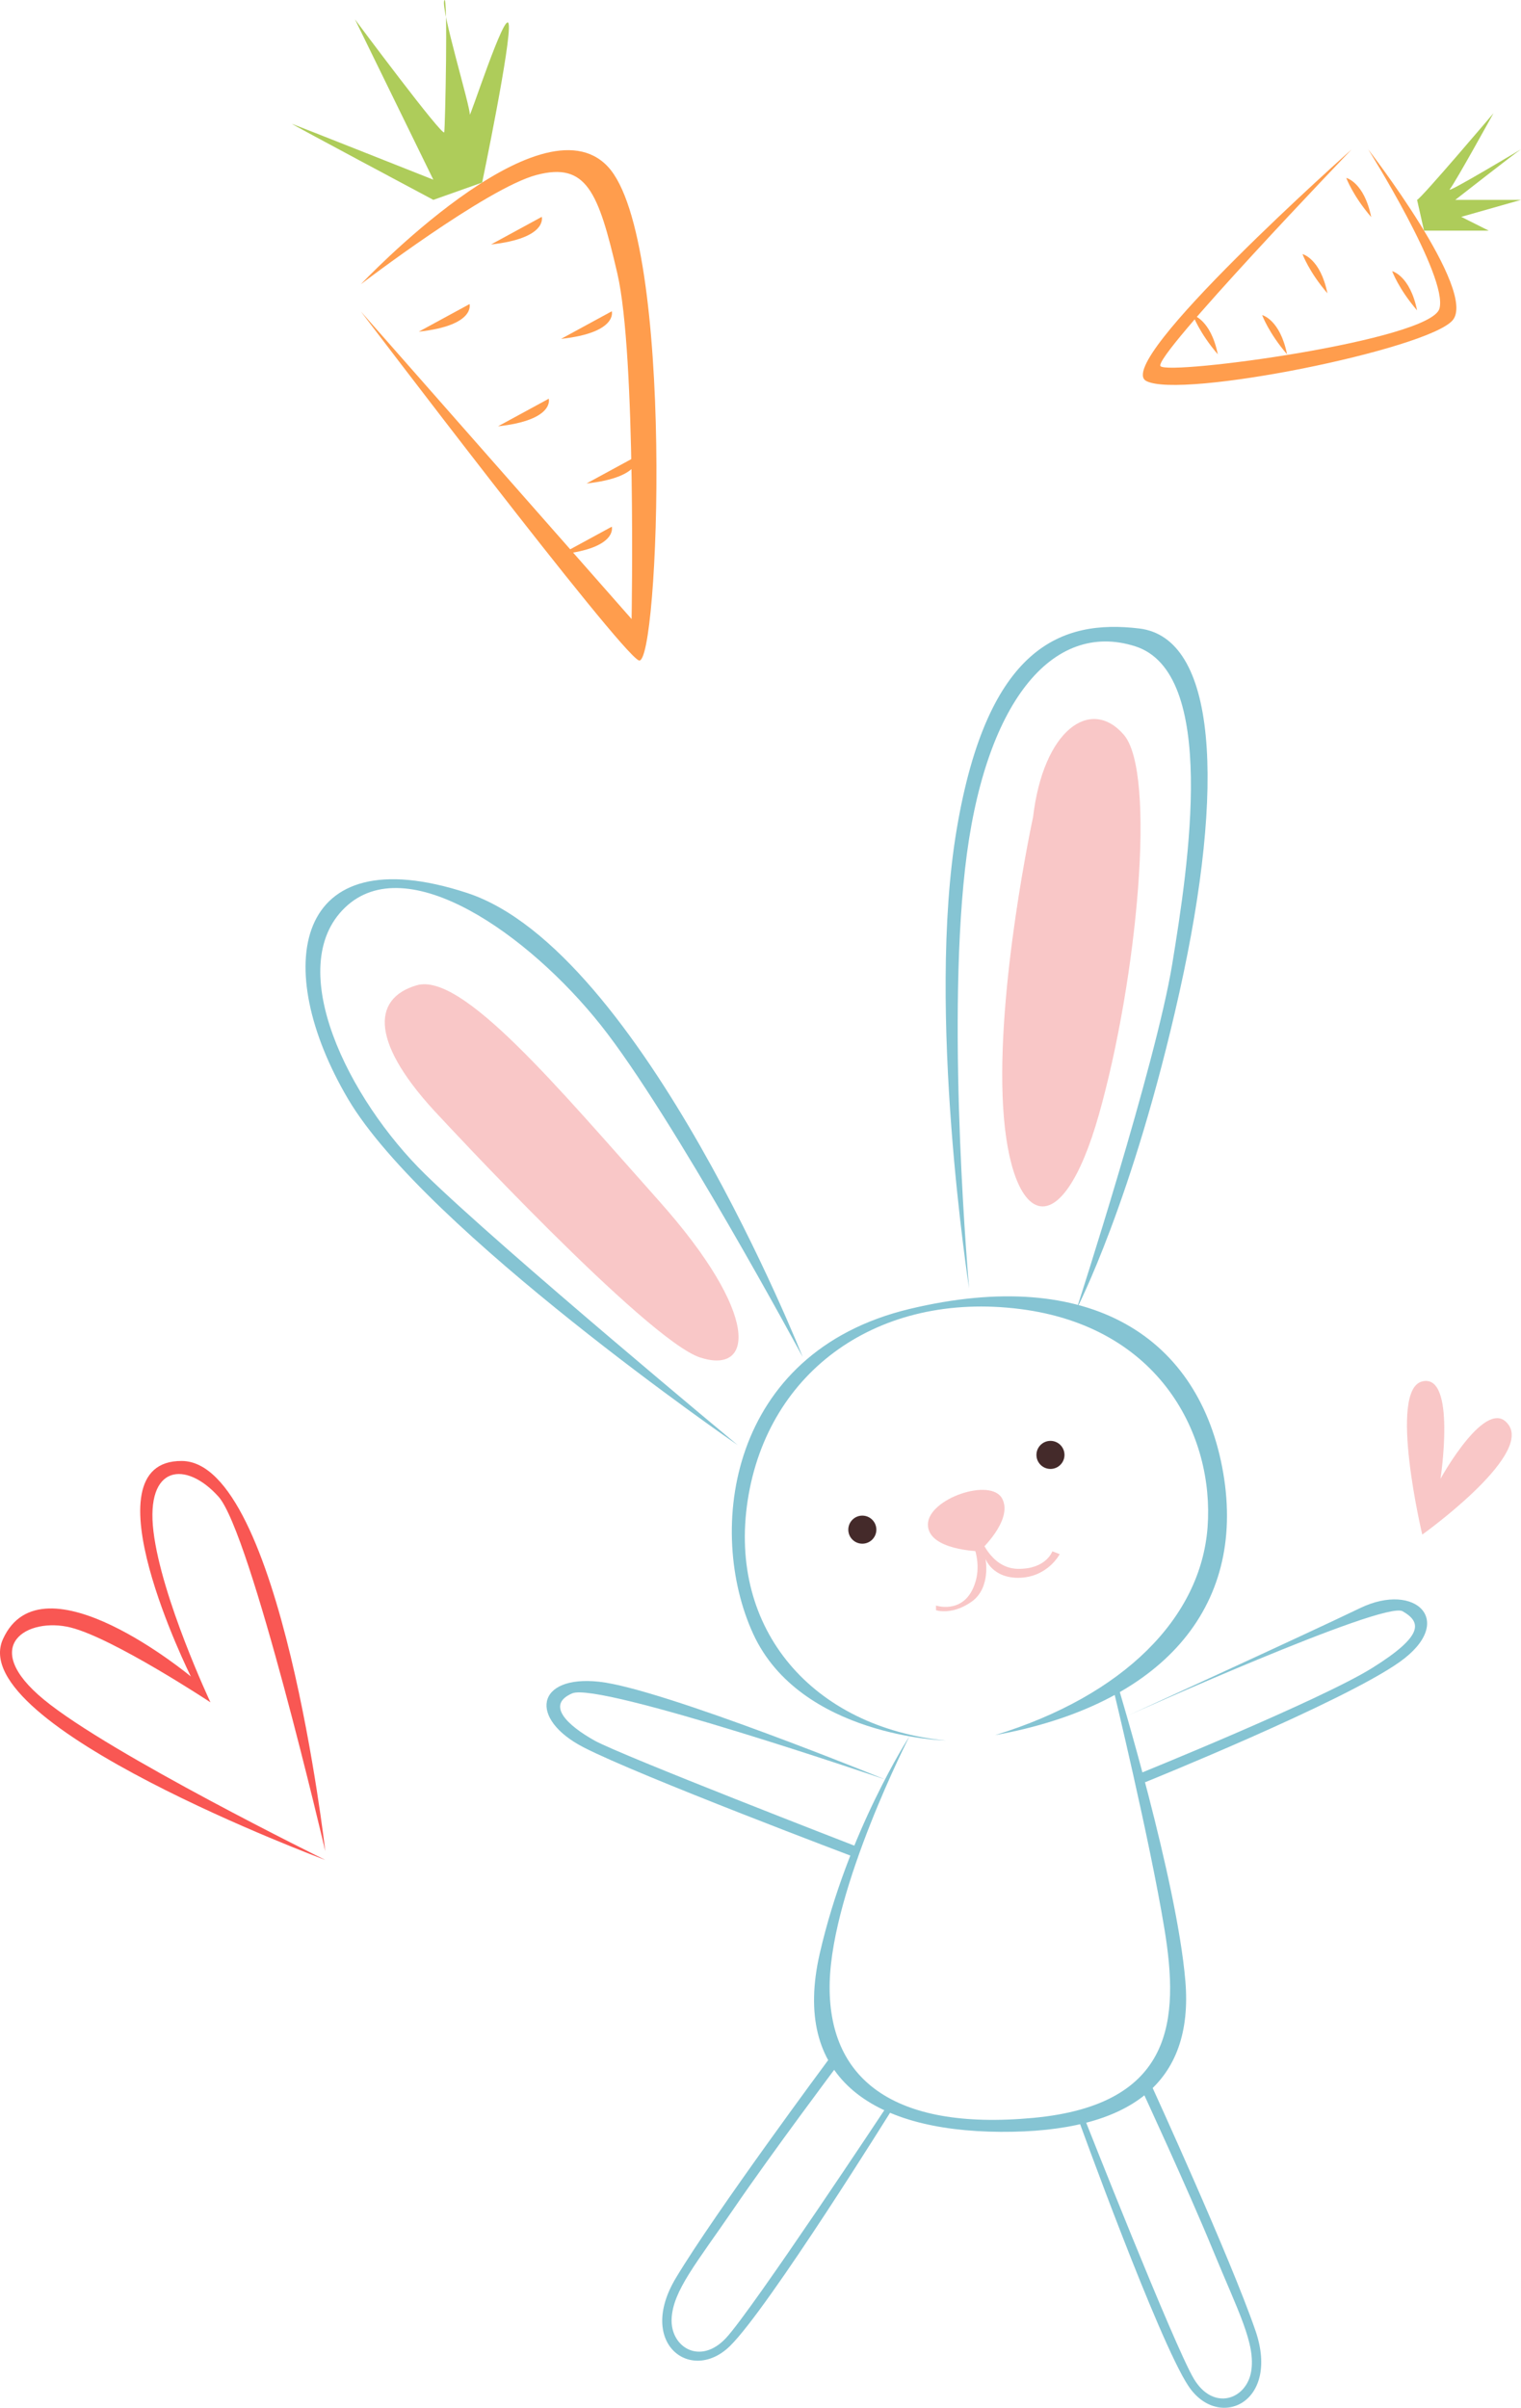 <?xml version="1.0" encoding="UTF-8"?> <!-- Creator: CorelDRAW 2020 (64-Bit) --> <svg xmlns="http://www.w3.org/2000/svg" xmlns:xlink="http://www.w3.org/1999/xlink" xmlns:xodm="http://www.corel.com/coreldraw/odm/2003" xml:space="preserve" width="82.667mm" height="130.835mm" style="shape-rendering:geometricPrecision; text-rendering:geometricPrecision; image-rendering:optimizeQuality; fill-rule:evenodd; clip-rule:evenodd" viewBox="0 0 8259.69 13072.31"> <defs> <style type="text/css"> <![CDATA[ .fil2 {fill:#442A2A;fill-rule:nonzero} .fil1 {fill:#85C4D3;fill-rule:nonzero} .fil5 {fill:#AECC5A;fill-rule:nonzero} .fil3 {fill:#F95753;fill-rule:nonzero} .fil0 {fill:#F9C7C7;fill-rule:nonzero} .fil4 {fill:#FF9D4D;fill-rule:nonzero} ]]> </style> </defs> <g id="Слой_x0020_1">  <g id="_1530119750352"> <path class="fil0" d="M5082.88 8716.9c0,0 138.6,46.16 201.59,-94.49 62.99,-140.64 -16.84,-272.91 -16.84,-272.91l51.11 -14.67c0,0 55.97,180.51 209.31,182.67 153.23,2.05 186.77,-95.21 186.77,-95.21l39.87 15.39c0,0 -62.87,121.86 -214.05,128.15 -151.18,6.2 -188.97,-102.94 -188.97,-102.94 0,0 31.49,157.47 -75.58,233.04 -107.07,75.58 -193.21,46.16 -193.21,46.16l0 -25.2z"></path> <path class="fil1" d="M4358.75 7367.11c0,0 -873.24,-2208.47 -1822.2,-2519.18 -948.82,-310.61 -1066.46,406 -646.61,1118.28 419.85,712.26 2116.19,1879.48 2116.19,1879.48 0,0 -1276.49,-1059.52 -1696.34,-1469.47 -419.85,-410.02 -772.55,-1125.2 -436.68,-1448.48 335.9,-323.32 999.34,146.93 1389.76,638.12 390.53,491.32 1095.87,1801.24 1095.87,1801.24z"></path> <path class="fil1" d="M5262.78 6994.77c0,0 -235.12,-1501.99 -67.11,-2494.71 167.89,-992.84 570.91,-1138.43 990.84,-1087.94 419.85,50.29 470.26,843.42 218.29,1975.11 -251.83,1131.72 -558.32,1719.55 -558.32,1719.55 0,0 429.57,-1325.2 519.08,-1871.84 89.65,-546.56 247.83,-1583.57 -201.44,-1726.29 -449.3,-142.78 -822.66,306.69 -923.64,1209.17 -101.18,902.37 22.3,2276.95 22.3,2276.95z"></path> <path class="fil1" d="M5135.13 9449.61c0,0 -788.98,-21.07 -1045.18,-579.49 -256.08,-558.41 -135.16,-1526.99 848.16,-1763.34 983.33,-236.44 1578.62,155.31 1704.59,890.1 125.86,734.76 -335.9,1259.54 -1238.47,1423.31 696.89,-214.17 1116.95,-636.07 1153.5,-1129.45 36.44,-493.26 -255.06,-1087.4 -1019.27,-1183.97 -764.12,-96.53 -1368.69,331.69 -1477.84,1037.03 -109.24,705.35 356.25,1234.35 1074.5,1305.79z"></path> <path class="fil0" d="M2390.95 6065.53c0,0 1119.64,1209.18 1410.73,1304.36 291.06,95.22 330.32,-229.53 -223.88,-850.93 -554.17,-621.4 -1069.24,-1241.9 -1315.49,-1169.6 -246.39,72.39 -251.34,317.93 128.64,716.18z"></path> <path class="fil0" d="M5609.92 4436.45c0,0 -201.55,929.62 -162.33,1576.01 39.05,646.49 313.51,769.59 520.66,36.24 207.02,-733.33 313.48,-1852.97 134.24,-2059.99 -179.08,-207.15 -436.6,-27.99 -492.56,447.74z"></path> <path class="fil0" d="M5318.74 8422.3c0,0 -279.82,-5.57 -279.82,-145.48 0,-140.03 342.49,-257.55 403.64,-140.03 61.03,117.61 -123.81,285.51 -123.81,285.51z"></path> <path class="fil2" d="M4758.99 8304.81c0,-42.15 -34.07,-76.22 -76.22,-76.22 -42.03,0 -76.1,34.07 -76.1,76.22 0,41.99 34.06,76.1 76.1,76.1 42.15,0 76.22,-34.1 76.22,-76.1z"></path> <path class="fil2" d="M5780.62 7898.88c0,-42.03 -34.1,-76.21 -76.11,-76.21 -42.14,0 -76.21,34.18 -76.21,76.21 0,42.03 34.07,76.19 76.21,76.19 42,0 76.11,-34.16 76.11,-76.19z"></path> <path class="fil1" d="M4938.76 9426.69c0,0 -336.52,518.35 -487.7,1181.69 -151.18,663.31 272.92,961.43 982.51,965.68 709.59,4.13 1049.62,-268.79 1003.46,-818.74 -46.28,-549.95 -365.35,-1599.66 -365.35,-1599.66l-29.41 0c0,0 201.55,831.33 281.37,1318.38 79.73,486.96 54.53,953.09 -713.72,1024.42 -768.45,71.36 -1116.95,-218.26 -1104.33,-734.76 12.67,-516.41 433.17,-1337 433.17,-1337z"></path> <path class="fil1" d="M4805.97 9660.68c0,0 -1207.19,-492.44 -1551.47,-530.23 -344.36,-37.79 -386.27,201.55 -83.94,356.86 302.32,155.4 1486.18,601.68 1486.18,601.68l-4.34 -63.61c0,0 -1281.44,-496.04 -1424.12,-575.77 -142.7,-79.82 -267.65,-193.19 -120.83,-256.17 147.04,-62.99 1698.51,467.24 1698.51,467.24z"></path> <path class="fil1" d="M6118.98 9316.72c0,0 964.54,-440.19 1266.86,-586.1 302.36,-146 524.87,72.8 214.18,293.05 -310.82,220.14 -1382.1,652.6 -1382.1,652.6l-32.84 -46.16c0,0 988.18,-400.24 1267.89,-575.27 279.73,-174.92 266.62,-248.21 163.76,-307.07 -102.82,-58.87 -1497.74,568.94 -1497.74,568.94z"></path> <path class="fil1" d="M4849.96 11443.84c0,0 -675.93,1087.4 -885.97,1293.21 -209.93,205.67 -508.02,-12.59 -293.76,-369.44 214.06,-356.99 826.99,-1182.75 826.99,-1182.75l46.25 34.4c0,0 -352.62,470.25 -556.33,768.33 -203.64,298.12 -333.85,449.39 -340.03,602.53 -6.2,153.14 155.28,254 295.92,102.85 140.76,-151.18 873.27,-1257.5 873.27,-1257.5l33.66 8.37z"></path> <path class="fil1" d="M5855.58 11504.97c0,0 435.34,1204.08 597.96,1448.89 162.62,244.85 499.55,93.26 364.21,-300.24 -135.28,-393.62 -563.39,-1328.84 -563.39,-1328.84l-52.37 24.06c0,0 247.42,533.33 384.63,867.16 137.25,333.93 233.37,508.95 207.56,660.01 -25.82,151.09 -204.75,216.25 -310.91,39.14 -106.13,-177.09 -593,-1411.43 -593,-1411.43l-34.69 1.26z"></path> <path class="fil3" d="M1766.45 10050.26c0,0 -241.71,-2113.58 -778.47,-2118.44 -536.64,-4.83 48.44,1170.12 48.44,1170.12 0,0 -807.47,-672.1 -1020.29,-203.1 -212.83,468.99 1750.32,1199.13 1750.32,1199.13 0,0 -1170.13,-575.36 -1527.9,-870.37 -357.91,-294.9 -87.06,-449.68 145.06,-391.64 232.14,58.01 759.27,406.21 759.27,406.21 0,0 -266.09,-565.77 -309.57,-928.39 -43.58,-362.66 176.76,-384.14 352.94,-188.56 176.15,195.55 580.19,1925.03 580.19,1925.03z"></path> <path class="fil0" d="M7723.5 8331.52c0,0 -187,-786.51 0,-831.62 186.89,-45.25 99.03,528.68 99.03,528.68 0,0 255.46,-464.25 371.52,-290.15 116.08,174.09 -470.55,593.09 -470.55,593.09z"></path> <path class="fil4" d="M1959.87 1542.94c0,0 973.52,-1031.54 1341,-638.35 367.49,393.33 277.24,2730.89 167.69,2680.69 -109.65,-50.29 -1508.69,-1894.06 -1508.69,-1894.06l1469.96 1669.68c0,0 25.82,-1431.16 -77.33,-1876.09 -103.26,-444.85 -167.69,-606.04 -438.55,-535.09 -270.72,70.95 -954.09,593.22 -954.09,593.22z"></path> <path class="fil4" d="M2274.17 1800.66l275.6 -149.8c0,0 33.86,116.05 -275.6,149.8z"></path> <path class="fil4" d="M2666.44 1327.25l275.6 -149.95c0,0 33.78,115.97 -275.6,149.95z"></path> <path class="fil4" d="M3046.75 1839.8l275.6 -149.92c0,0 33.75,116.05 -275.6,149.92z"></path> <path class="fil4" d="M2704.46 2314.49l275.58 -149.83c0,0 33.86,115.97 -275.58,149.83z"></path> <path class="fil4" d="M3185.02 2624.88l275.57 -149.92c0,0 33.89,116.05 -275.57,149.92z"></path> <path class="fil4" d="M3046.75 3009.31l275.6 -149.92c0,0 33.75,116.05 -275.6,149.92z"></path> <path class="fil4" d="M7430.16 811.16c0,0 596.31,770.41 457.63,928.39 -138.47,157.89 -1476.29,428.63 -1663.29,328.76 -186.98,-99.92 1115.42,-1257.15 1115.42,-1257.15 0,0 -1079.89,1124.99 -1037.97,1176.51 41.82,51.64 1467.92,-139.09 1515.02,-312.66 47.18,-173.57 -386.8,-863.84 -386.8,-863.84z"></path> <path class="fil4" d="M7310.8 965.83c0,0 96.74,22.62 135.46,212.73 -99.95,-115.96 -135.46,-212.73 -135.46,-212.73z"></path> <path class="fil4" d="M7073.19 1379.58c0,0 96.65,22.62 135.28,212.71 -99.96,-115.94 -135.28,-212.71 -135.28,-212.71z"></path> <path class="fil4" d="M7559.94 1472.22c0,0 96.65,22.59 135.37,212.71 -99.95,-115.97 -135.37,-212.71 -135.37,-212.71z"></path> <path class="fil4" d="M6853.99 1710.74c0,0 96.65,22.6 135.36,212.83 -99.95,-116.09 -135.36,-212.83 -135.36,-212.83z"></path> <path class="fil4" d="M6477.72 1710.74c0,0 96.74,22.6 135.46,212.83 -99.96,-116.09 -135.46,-212.83 -135.46,-212.83z"></path> <path class="fil5" d="M2353.16 1085.09c0,0 -786.51,-419.02 -767.19,-412.62 19.41,6.5 767.19,303.06 767.19,303.06l-425.53 -870.37c0,0 479.74,644.76 484.89,612.53 5.07,-32.31 20.67,-760.81 0,-715.68 -20.63,45.13 142.73,580.22 138.39,618.94 -4.33,38.73 195.05,-580.21 211.48,-489.98 16.31,90.27 -144.07,860.05 -144.07,860.05l-265.16 94.07z"></path> <path class="fil5" d="M7695.32 1085.09c21.69,-6.4 414.99,-470.54 414.99,-470.54 0,0 -209.92,380.39 -237.08,412.5 -27.26,32.34 411.09,-232.02 385.36,-215.9 -25.82,16.1 -355.84,273.94 -355.84,273.94l356.87 0 -324.43 92.2 149.31 74.88 -351.48 0 -37.7 -167.08z"></path> </g> </g> </svg> 